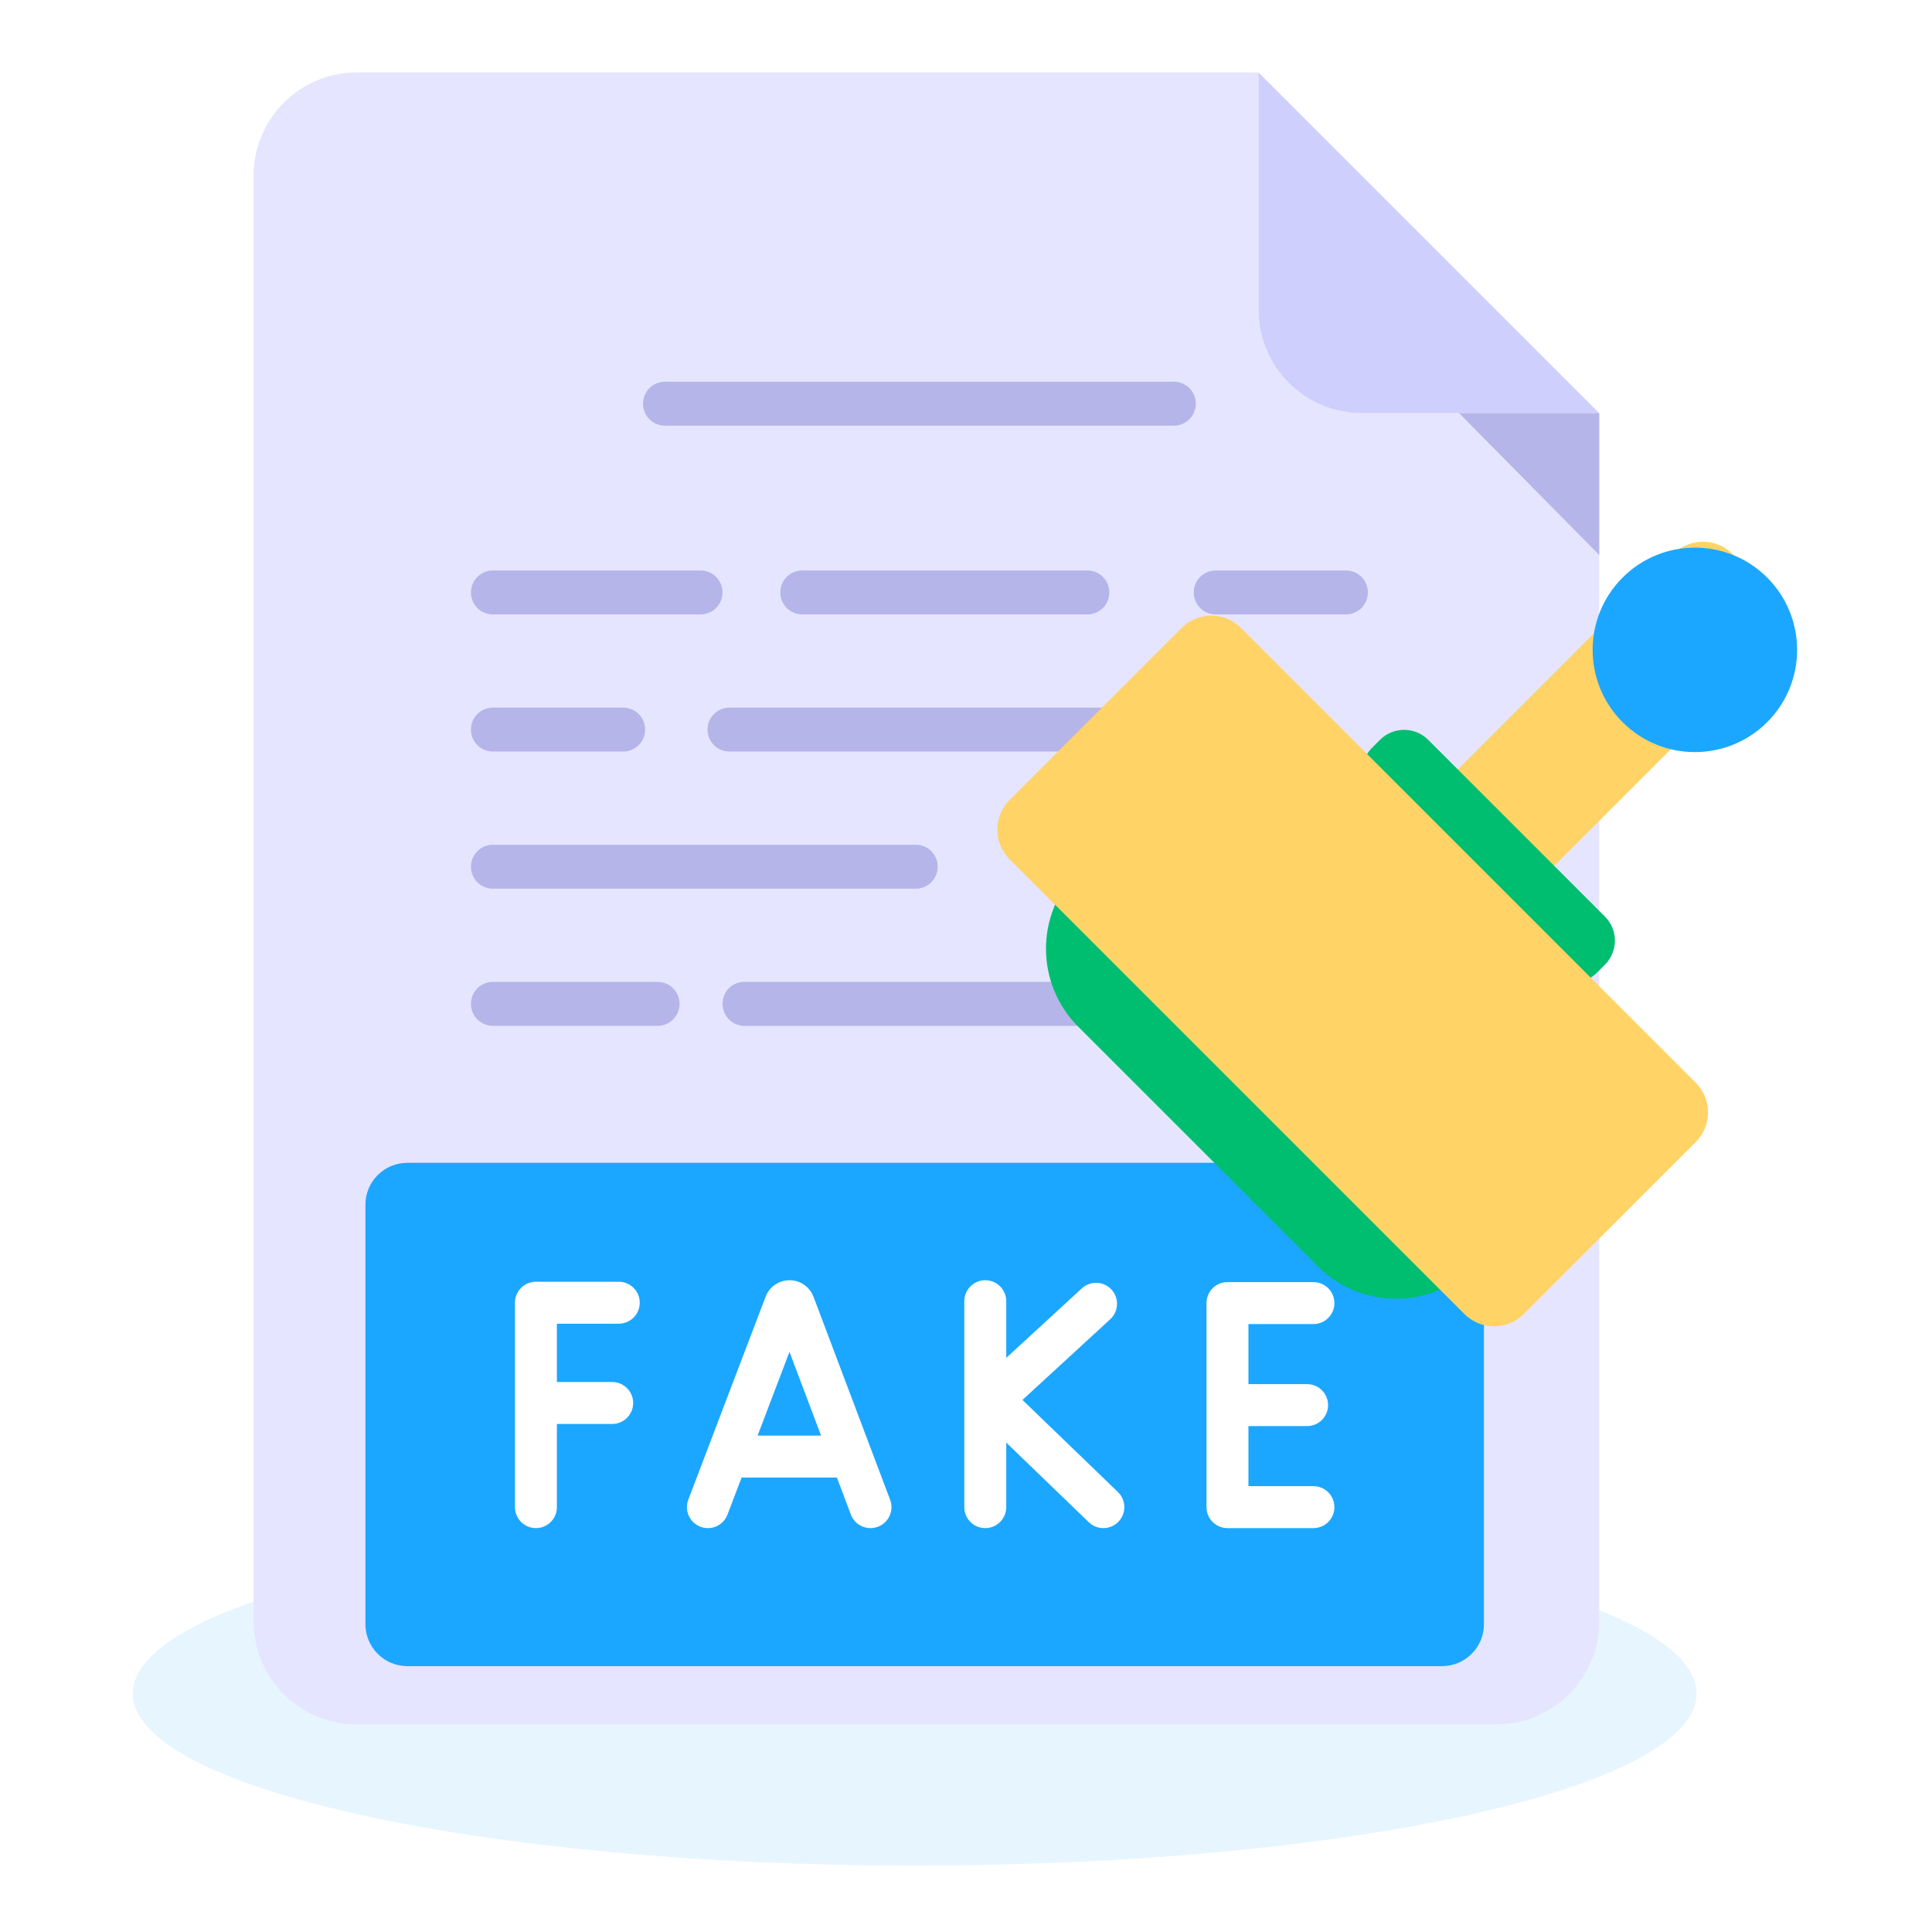 <?xml version="1.0" encoding="UTF-8"?> <svg xmlns="http://www.w3.org/2000/svg" width="320" height="320" viewBox="0 0 320 320" fill="none"><path d="M151.5 309C223.021 309 281 296.24 281 280.5C281 264.76 223.021 252 151.5 252C79.979 252 22 264.76 22 280.5C22 296.24 79.979 309 151.5 309Z" fill="#C4E7FF" fill-opacity="0.4"></path><path d="M264.883 68.433V268.514C264.883 277.959 257.227 285.615 247.782 285.615H59.101C49.656 285.615 42 277.959 42 268.514V29.101C42 19.656 49.656 12 59.101 12H208.45V51.332C208.45 60.777 216.107 68.433 225.551 68.433H264.883Z" fill="#E5E5FF"></path><path d="M208.45 12V51.332C208.45 60.777 216.107 68.433 225.551 68.433H264.883L208.45 12Z" fill="#CFCFFD"></path><path d="M264.883 68.433V91.923L241.676 68.433H264.883Z" fill="#B5B5EA"></path><path d="M197.972 244.828C197.972 246.849 196.355 248.466 194.334 248.466H152.803C150.781 248.466 149.166 246.849 149.166 244.828C149.166 242.807 150.781 241.19 152.803 241.19H194.334C196.355 241.19 197.972 242.807 197.972 244.828Z" fill="#B5B5EA"></path><path d="M198.062 66.862C198.062 68.884 196.446 70.5 194.424 70.5H110.141C108.12 70.5 106.504 68.884 106.504 66.862C106.504 64.841 108.12 63.225 110.141 63.225H194.424C196.446 63.225 198.062 64.841 198.062 66.862Z" fill="#B5B5EA"></path><path d="M119.669 98.127C119.669 100.149 118.052 101.766 116.03 101.766H81.639C79.618 101.766 78.003 100.149 78.003 98.127C78.003 96.106 79.618 94.49 81.639 94.49H116.03C118.052 94.49 119.669 96.106 119.669 98.127Z" fill="#B5B5EA"></path><path d="M183.738 98.127C183.738 100.149 182.121 101.766 180.1 101.766H132.883C130.861 101.766 129.246 100.149 129.246 98.127C129.246 96.106 130.861 94.49 132.883 94.49H180.1C182.121 94.49 183.738 96.106 183.738 98.127Z" fill="#B5B5EA"></path><path d="M226.564 98.127C226.564 100.149 224.947 101.766 222.926 101.766H201.361C199.339 101.766 197.724 100.149 197.724 98.127C197.724 96.106 199.339 94.49 201.361 94.49H222.926C224.947 94.49 226.564 96.106 226.564 98.127Z" fill="#B5B5EA"></path><path d="M106.857 120.841C106.857 122.863 105.241 124.479 103.219 124.479H81.639C79.618 124.479 78.003 122.863 78.003 120.841C78.003 118.82 79.618 117.204 81.639 117.204H103.219C105.241 117.204 106.857 118.82 106.857 120.841Z" fill="#B5B5EA"></path><path d="M217.435 120.841C217.435 122.863 215.818 124.479 213.797 124.479H120.829C118.808 124.479 117.193 122.863 117.193 120.841C117.193 118.82 118.808 117.204 120.829 117.204H213.797C215.818 117.204 217.435 118.82 217.435 120.841Z" fill="#B5B5EA"></path><path d="M155.31 143.556C155.31 145.577 153.693 147.194 151.672 147.194H81.639C79.618 147.194 78.003 145.577 78.003 143.556C78.003 141.535 79.618 139.918 81.639 139.918H151.672C153.693 139.918 155.31 141.535 155.31 143.556Z" fill="#B5B5EA"></path><path d="M112.558 166.271C112.558 168.292 110.941 169.909 108.92 169.909H81.639C79.618 169.909 78.003 168.292 78.003 166.271C78.003 164.25 79.618 162.633 81.639 162.633H108.92C110.941 162.633 112.558 164.25 112.558 166.271Z" fill="#B5B5EA"></path><path d="M206.034 166.274C206.034 168.269 204.437 169.922 202.444 169.922H123.327C121.275 169.922 119.678 168.269 119.678 166.274C119.678 164.222 121.275 162.626 123.327 162.626H202.444C204.437 162.626 206.034 164.222 206.034 166.274Z" fill="#B5B5EA"></path><path d="M207.771 202.3C207.771 204.321 206.154 205.938 204.133 205.938H82.797C80.776 205.938 79.161 204.321 79.161 202.3C79.161 200.279 80.776 198.662 82.797 198.662H204.133C206.154 198.662 207.771 200.279 207.771 202.3Z" fill="#B5B5EA"></path><path d="M81.319 248.581H81.364C83.384 249.82 84.072 252.437 82.924 254.503C81.324 257.501 83.418 260.962 86.69 261.021C89.077 261.067 91.005 262.995 91.05 265.382C91.097 267.907 93.163 269.697 95.459 269.697C97.341 269.697 97.799 268.596 99.682 268.596C101.197 268.596 102.665 269.376 103.492 270.753C105.157 273.626 109.352 273.63 111.019 270.753L111.066 270.708C112.259 268.688 114.874 267.999 116.941 269.147H116.986C119.88 270.753 123.459 268.734 123.506 265.382C123.551 262.995 125.479 261.067 127.821 261.067H127.866C131.172 261.021 133.237 257.441 131.632 254.503C130.458 252.305 131.245 249.75 133.192 248.581H133.237C136.083 246.882 136.083 242.751 133.237 241.052L133.192 241.006C131.172 239.813 130.484 237.196 131.632 235.131V235.085C133.237 232.193 131.172 228.612 127.866 228.566H127.821C125.479 228.52 123.551 226.638 123.506 224.251C123.459 221.726 121.395 219.89 119.145 219.89C118.412 219.89 117.676 220.073 116.986 220.487H116.941C114.874 221.634 112.259 220.946 111.066 218.88H111.019C109.32 216.034 105.189 216.034 103.492 218.88V218.926C102.25 220.946 99.635 221.634 97.57 220.487C94.557 218.884 91.063 220.972 91.005 224.251C91.005 226.638 89.077 228.566 86.69 228.566C83.429 228.684 81.325 232.134 82.924 235.131C84.126 237.382 83.245 239.897 81.319 241.052C78.444 242.721 78.442 246.911 81.319 248.581Z" fill="#FCB73E"></path><path d="M81.328 248.563H81.383C83.379 249.817 84.064 252.439 82.922 254.491C81.252 257.829 83.628 260.977 86.686 261.047C89.079 261.047 91.016 262.985 91.075 265.379C91.075 267.887 93.185 269.711 95.464 269.711C97.35 269.711 97.87 268.571 99.681 268.571C101.22 268.571 102.645 269.369 103.5 270.737C105.057 273.516 109.23 273.732 111.026 270.737L111.082 270.68C112.279 268.685 114.9 268.001 116.955 269.141H117.01C119.632 270.623 122.883 269.027 123.395 266.12C102.874 265.778 86.287 249.19 85.945 228.669C83.348 229.16 81.379 232.024 82.922 235.11C84.175 237.613 83.132 239.984 81.328 241.039C78.4 242.794 78.49 246.974 81.328 248.563Z" fill="#FD982E"></path><path d="M107.269 256.572C113.754 256.572 119.012 251.315 119.012 244.83C119.012 238.344 113.754 233.087 107.269 233.087C100.784 233.087 95.526 238.344 95.526 244.83C95.526 251.315 100.784 256.572 107.269 256.572Z" fill="#E87F21"></path><g filter="url(#filter0_i_173_263)"><path d="M225.522 167.277L219.381 161.136C216.668 158.423 216.668 154.025 219.381 151.311L277.144 93.549C279.857 90.836 284.255 90.836 286.969 93.549L293.109 99.689C295.822 102.403 295.822 106.801 293.109 109.514L235.347 167.277C232.634 169.99 228.235 169.99 225.522 167.277Z" fill="#FFD365"></path></g><g filter="url(#filter1_ii_173_263)"><path d="M238.839 274.259H67.473C63.637 274.259 60.526 271.149 60.526 267.312V197.839C60.526 194.003 63.637 190.892 67.473 190.892H238.839C242.676 190.892 245.787 194.003 245.787 197.839V267.312C245.787 271.149 242.676 274.259 238.839 274.259Z" fill="#1BA7FF"></path></g><path d="M147.429 248.403L134.738 214.774C134.726 214.742 134.714 214.711 134.701 214.679C134.043 213.08 132.502 212.048 130.774 212.048H130.769C129.039 212.05 127.498 213.086 126.843 214.687C126.832 214.713 126.822 214.739 126.812 214.765L114.004 248.393C113.322 250.186 114.221 252.192 116.014 252.875C117.807 253.558 119.814 252.658 120.496 250.865L122.834 244.728H138.617L140.929 250.855C141.454 252.246 142.776 253.103 144.18 253.103C144.587 253.103 145.002 253.031 145.405 252.879C147.201 252.202 148.107 250.198 147.429 248.403ZM125.48 237.781L130.762 223.913L135.995 237.781H125.48ZM185.251 252.041C184.569 252.748 183.66 253.103 182.751 253.103C181.882 253.103 181.013 252.78 180.339 252.129L166.666 238.937V249.629C166.666 251.547 165.111 253.102 163.192 253.102C161.274 253.102 159.719 251.547 159.719 249.629V215.521C159.719 213.602 161.274 212.047 163.192 212.047C165.111 212.047 166.666 213.602 166.666 215.521V224.904L179.19 213.393C180.603 212.095 182.8 212.188 184.098 213.6C185.396 215.012 185.304 217.21 183.891 218.508L169.351 231.873L185.163 247.129C186.543 248.462 186.583 250.661 185.251 252.041ZM92.239 219.245V228.907H101.399C103.317 228.907 104.872 230.462 104.872 232.38C104.872 234.299 103.317 235.854 101.399 235.854H92.239V249.63C92.239 251.548 90.684 253.103 88.766 253.103C86.847 253.103 85.292 251.548 85.292 249.63V215.772C85.292 213.853 86.847 212.298 88.766 212.298H102.489C104.407 212.298 105.962 213.853 105.962 215.772C105.962 217.69 104.407 219.245 102.489 219.245H92.239ZM221.02 249.63C221.02 251.548 219.465 253.103 217.547 253.103H203.306C201.388 253.103 199.833 251.548 199.833 249.63V215.833C199.833 213.915 201.388 212.36 203.306 212.36H217.547C219.465 212.36 221.02 213.915 221.02 215.833C221.02 217.752 219.465 219.307 217.547 219.307H206.78V229.258H216.497C218.415 229.258 219.97 230.813 219.97 232.732C219.97 234.65 218.415 236.205 216.497 236.205H206.78V246.156H217.547C219.465 246.156 221.02 247.711 221.02 249.63Z" fill="white"></path><g filter="url(#filter2_ii_173_263)"><path d="M218.301 208.059L178.599 168.358C171.464 161.223 171.464 149.655 178.599 142.52L191.079 130.041C198.214 122.906 209.781 122.906 216.916 130.041L256.618 169.742C263.753 176.877 263.753 188.445 256.618 195.58L244.138 208.059C237.004 215.194 225.436 215.194 218.301 208.059Z" fill="#00BE6F"></path></g><g filter="url(#filter3_ii_173_263)"><path d="M256.529 159.399L227.259 130.129C225.055 127.924 225.055 124.351 227.259 122.146L228.572 120.834C230.776 118.629 234.35 118.629 236.555 120.834L265.825 150.104C268.029 152.308 268.029 155.882 265.825 158.087L264.512 159.399C262.308 161.604 258.733 161.604 256.529 159.399Z" fill="#00BE6F"></path></g><g filter="url(#filter4_ii_173_263)"><path d="M292.7 117.907C286.086 124.521 275.364 124.521 268.751 117.907C262.138 111.294 262.138 100.572 268.751 93.959C275.365 87.346 286.087 87.346 292.7 93.959C299.313 100.572 299.313 111.294 292.7 117.907Z" fill="#1BA7FF"></path></g><g filter="url(#filter5_i_173_263)"><path fill-rule="evenodd" clip-rule="evenodd" d="M167.227 144.107L173.944 150.824L242.552 219.431C245.265 222.144 249.664 222.144 252.377 219.432L280.869 190.939C283.582 188.226 283.582 183.828 280.869 181.115L212.261 112.507L211.102 111.348C211.09 111.336 211.078 111.324 211.066 111.311L205.544 105.79C202.831 103.077 198.433 103.077 195.719 105.79L167.227 134.282C164.514 136.995 164.514 141.394 167.227 144.107Z" fill="#FFD365"></path></g><defs><filter id="filter0_i_173_263" x="217.347" y="89.728" width="77.797" height="79.584" filterUnits="userSpaceOnUse" color-interpolation-filters="sRGB"><feFlood flood-opacity="0" result="BackgroundImageFix"></feFlood><feBlend mode="normal" in="SourceGraphic" in2="BackgroundImageFix" result="shape"></feBlend><feColorMatrix in="SourceAlpha" type="matrix" values="0 0 0 0 0 0 0 0 0 0 0 0 0 0 0 0 0 0 127 0" result="hardAlpha"></feColorMatrix><feOffset dy="-1.786"></feOffset><feGaussianBlur stdDeviation="2.679"></feGaussianBlur><feComposite in2="hardAlpha" operator="arithmetic" k2="-1" k3="1"></feComposite><feColorMatrix type="matrix" values="0 0 0 0 0.815 0 0 0 0 0.621 0 0 0 0 0.087 0 0 0 0.3 0"></feColorMatrix><feBlend mode="normal" in2="shape" result="effect1_innerShadow_173_263"></feBlend></filter><filter id="filter1_ii_173_263" x="60.526" y="189.187" width="185.26" height="88.482" filterUnits="userSpaceOnUse" color-interpolation-filters="sRGB"><feFlood flood-opacity="0" result="BackgroundImageFix"></feFlood><feBlend mode="normal" in="SourceGraphic" in2="BackgroundImageFix" result="shape"></feBlend><feColorMatrix in="SourceAlpha" type="matrix" values="0 0 0 0 0 0 0 0 0 0 0 0 0 0 0 0 0 0 127 0" result="hardAlpha"></feColorMatrix><feOffset dy="3.41"></feOffset><feGaussianBlur stdDeviation="4.262"></feGaussianBlur><feComposite in2="hardAlpha" operator="arithmetic" k2="-1" k3="1"></feComposite><feColorMatrix type="matrix" values="0 0 0 0 1 0 0 0 0 1 0 0 0 0 1 0 0 0 0.23 0"></feColorMatrix><feBlend mode="normal" in2="shape" result="effect1_innerShadow_173_263"></feBlend><feColorMatrix in="SourceAlpha" type="matrix" values="0 0 0 0 0 0 0 0 0 0 0 0 0 0 0 0 0 0 127 0" result="hardAlpha"></feColorMatrix><feOffset dy="-1.705"></feOffset><feGaussianBlur stdDeviation="2.557"></feGaussianBlur><feComposite in2="hardAlpha" operator="arithmetic" k2="-1" k3="1"></feComposite><feColorMatrix type="matrix" values="0 0 0 0 0 0 0 0 0 0 0 0 0 0 0 0 0 0 0.15 0"></feColorMatrix><feBlend mode="normal" in2="effect1_innerShadow_173_263" result="effect2_innerShadow_173_263"></feBlend></filter><filter id="filter2_ii_173_263" x="173.248" y="122.985" width="88.721" height="93.836" filterUnits="userSpaceOnUse" color-interpolation-filters="sRGB"><feFlood flood-opacity="0" result="BackgroundImageFix"></feFlood><feBlend mode="normal" in="SourceGraphic" in2="BackgroundImageFix" result="shape"></feBlend><feColorMatrix in="SourceAlpha" type="matrix" values="0 0 0 0 0 0 0 0 0 0 0 0 0 0 0 0 0 0 127 0" result="hardAlpha"></feColorMatrix><feOffset dy="3.41"></feOffset><feGaussianBlur stdDeviation="4.262"></feGaussianBlur><feComposite in2="hardAlpha" operator="arithmetic" k2="-1" k3="1"></feComposite><feColorMatrix type="matrix" values="0 0 0 0 1 0 0 0 0 1 0 0 0 0 1 0 0 0 0.23 0"></feColorMatrix><feBlend mode="normal" in2="shape" result="effect1_innerShadow_173_263"></feBlend><feColorMatrix in="SourceAlpha" type="matrix" values="0 0 0 0 0 0 0 0 0 0 0 0 0 0 0 0 0 0 127 0" result="hardAlpha"></feColorMatrix><feOffset dy="-1.705"></feOffset><feGaussianBlur stdDeviation="2.557"></feGaussianBlur><feComposite in2="hardAlpha" operator="arithmetic" k2="-1" k3="1"></feComposite><feColorMatrix type="matrix" values="0 0 0 0 0 0 0 0 0 0 0 0 0 0 0 0 0 0 0.15 0"></feColorMatrix><feBlend mode="normal" in2="effect1_innerShadow_173_263" result="effect2_innerShadow_173_263"></feBlend></filter><filter id="filter3_ii_173_263" x="225.606" y="117.475" width="41.873" height="46.987" filterUnits="userSpaceOnUse" color-interpolation-filters="sRGB"><feFlood flood-opacity="0" result="BackgroundImageFix"></feFlood><feBlend mode="normal" in="SourceGraphic" in2="BackgroundImageFix" result="shape"></feBlend><feColorMatrix in="SourceAlpha" type="matrix" values="0 0 0 0 0 0 0 0 0 0 0 0 0 0 0 0 0 0 127 0" result="hardAlpha"></feColorMatrix><feOffset dy="3.41"></feOffset><feGaussianBlur stdDeviation="4.262"></feGaussianBlur><feComposite in2="hardAlpha" operator="arithmetic" k2="-1" k3="1"></feComposite><feColorMatrix type="matrix" values="0 0 0 0 1 0 0 0 0 1 0 0 0 0 1 0 0 0 0.23 0"></feColorMatrix><feBlend mode="normal" in2="shape" result="effect1_innerShadow_173_263"></feBlend><feColorMatrix in="SourceAlpha" type="matrix" values="0 0 0 0 0 0 0 0 0 0 0 0 0 0 0 0 0 0 127 0" result="hardAlpha"></feColorMatrix><feOffset dy="-1.705"></feOffset><feGaussianBlur stdDeviation="2.557"></feGaussianBlur><feComposite in2="hardAlpha" operator="arithmetic" k2="-1" k3="1"></feComposite><feColorMatrix type="matrix" values="0 0 0 0 0 0 0 0 0 0 0 0 0 0 0 0 0 0 0.15 0"></feColorMatrix><feBlend mode="normal" in2="effect1_innerShadow_173_263" result="effect2_innerShadow_173_263"></feBlend></filter><filter id="filter4_ii_173_263" x="263.791" y="87.294" width="33.868" height="38.983" filterUnits="userSpaceOnUse" color-interpolation-filters="sRGB"><feFlood flood-opacity="0" result="BackgroundImageFix"></feFlood><feBlend mode="normal" in="SourceGraphic" in2="BackgroundImageFix" result="shape"></feBlend><feColorMatrix in="SourceAlpha" type="matrix" values="0 0 0 0 0 0 0 0 0 0 0 0 0 0 0 0 0 0 127 0" result="hardAlpha"></feColorMatrix><feOffset dy="3.41"></feOffset><feGaussianBlur stdDeviation="4.262"></feGaussianBlur><feComposite in2="hardAlpha" operator="arithmetic" k2="-1" k3="1"></feComposite><feColorMatrix type="matrix" values="0 0 0 0 1 0 0 0 0 1 0 0 0 0 1 0 0 0 0.23 0"></feColorMatrix><feBlend mode="normal" in2="shape" result="effect1_innerShadow_173_263"></feBlend><feColorMatrix in="SourceAlpha" type="matrix" values="0 0 0 0 0 0 0 0 0 0 0 0 0 0 0 0 0 0 127 0" result="hardAlpha"></feColorMatrix><feOffset dy="-1.705"></feOffset><feGaussianBlur stdDeviation="2.557"></feGaussianBlur><feComposite in2="hardAlpha" operator="arithmetic" k2="-1" k3="1"></feComposite><feColorMatrix type="matrix" values="0 0 0 0 0 0 0 0 0 0 0 0 0 0 0 0 0 0 0.15 0"></feColorMatrix><feBlend mode="normal" in2="effect1_innerShadow_173_263" result="effect2_innerShadow_173_263"></feBlend></filter><filter id="filter5_i_173_263" x="165.192" y="101.969" width="117.711" height="119.497" filterUnits="userSpaceOnUse" color-interpolation-filters="sRGB"><feFlood flood-opacity="0" result="BackgroundImageFix"></feFlood><feBlend mode="normal" in="SourceGraphic" in2="BackgroundImageFix" result="shape"></feBlend><feColorMatrix in="SourceAlpha" type="matrix" values="0 0 0 0 0 0 0 0 0 0 0 0 0 0 0 0 0 0 127 0" result="hardAlpha"></feColorMatrix><feOffset dy="-1.786"></feOffset><feGaussianBlur stdDeviation="2.679"></feGaussianBlur><feComposite in2="hardAlpha" operator="arithmetic" k2="-1" k3="1"></feComposite><feColorMatrix type="matrix" values="0 0 0 0 0.815 0 0 0 0 0.621 0 0 0 0 0.087 0 0 0 0.3 0"></feColorMatrix><feBlend mode="normal" in2="shape" result="effect1_innerShadow_173_263"></feBlend></filter></defs></svg> 